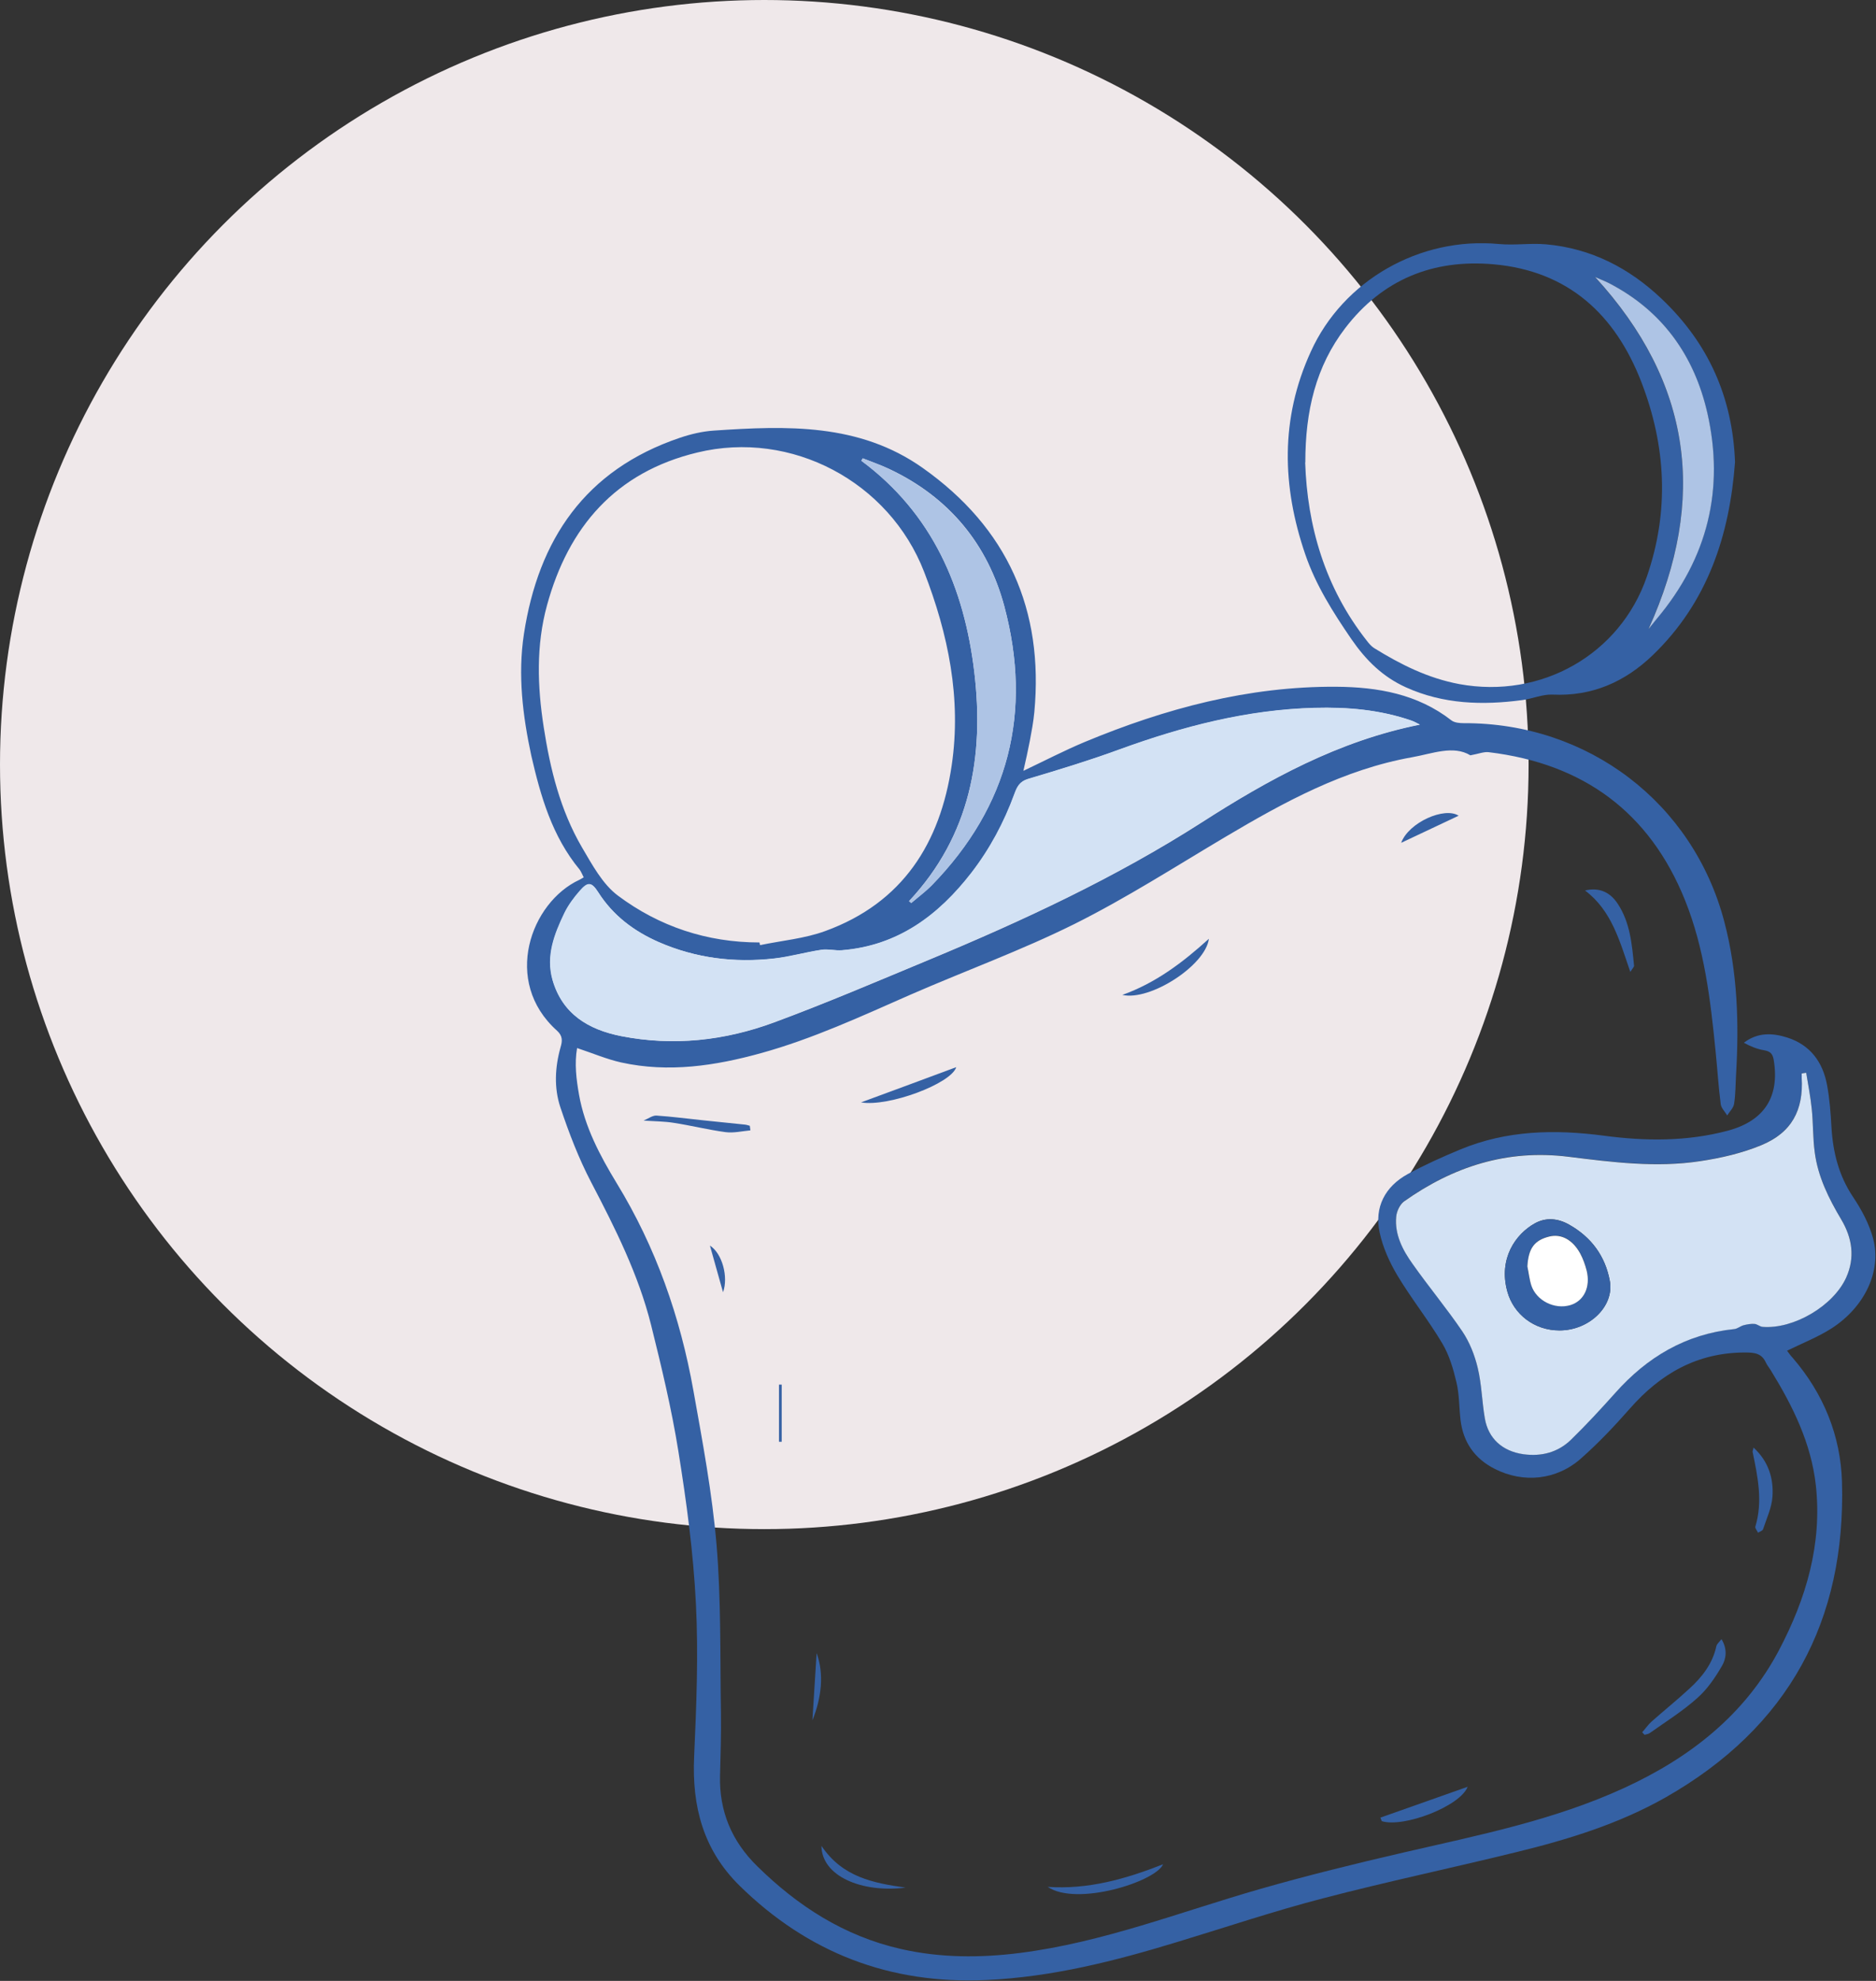 <svg width="54" height="57" viewBox="0 0 54 57" fill="none" xmlns="http://www.w3.org/2000/svg">
<rect x="0" y="0" width="54" height="57" fill="#333333" stroke="none"/>
<circle cx="22" cy="22" r="22" fill="#EFE8EA"/>
<g clip-path="url(#clip0_414_9676)">
<path d="M29.457 22.181C30.085 21.883 30.643 21.593 31.224 21.35C33.541 20.387 35.936 19.744 38.469 19.761C39.66 19.77 40.804 19.97 41.778 20.728C41.865 20.796 42.016 20.809 42.133 20.809C45.715 20.796 48.738 23.106 49.634 26.523C50.016 27.971 50.059 29.442 49.972 30.92C49.955 31.201 49.959 31.482 49.916 31.759C49.899 31.879 49.786 31.985 49.717 32.096C49.652 31.989 49.548 31.887 49.531 31.776C49.465 31.269 49.435 30.762 49.383 30.255C49.236 28.773 49.063 27.294 48.5 25.896C47.482 23.374 45.581 21.972 42.852 21.644C42.714 21.627 42.562 21.691 42.324 21.734C41.834 21.436 41.228 21.687 40.648 21.789C38.681 22.139 36.962 23.08 35.273 24.081C33.835 24.934 32.423 25.841 30.929 26.587C29.396 27.349 27.776 27.937 26.204 28.623C24.797 29.241 23.402 29.889 21.912 30.302C20.587 30.669 19.244 30.873 17.876 30.571C17.46 30.477 17.061 30.306 16.611 30.157C16.533 30.609 16.589 31.056 16.667 31.499C16.832 32.428 17.269 33.251 17.75 34.043C18.881 35.892 19.582 37.899 19.959 40.012C20.223 41.487 20.5 42.965 20.626 44.452C20.76 46.054 20.726 47.673 20.752 49.284C20.76 49.889 20.743 50.49 20.726 51.095C20.7 52.117 21.063 52.982 21.799 53.702C22.965 54.848 24.299 55.709 25.927 56.08C27.066 56.34 28.214 56.34 29.361 56.195C31.748 55.892 33.974 55.014 36.261 54.358C37.629 53.966 39.011 53.626 40.397 53.306C42.558 52.807 44.732 52.377 46.759 51.444C48.656 50.571 50.232 49.335 51.211 47.477C51.99 45.995 52.454 44.431 52.268 42.735C52.133 41.529 51.609 40.468 50.981 39.446C50.934 39.365 50.869 39.292 50.83 39.207C50.713 38.947 50.514 38.917 50.236 38.917C48.85 38.917 47.794 39.531 46.915 40.532C46.473 41.035 46.009 41.525 45.507 41.968C44.801 42.594 43.848 42.684 43.025 42.266C42.445 41.972 42.12 41.499 42.042 40.869C41.999 40.507 42.008 40.136 41.925 39.782C41.834 39.395 41.718 38.994 41.514 38.653C41.115 37.98 40.622 37.367 40.219 36.693C39.994 36.314 39.803 35.888 39.712 35.462C39.556 34.738 39.868 34.141 40.522 33.783C41.011 33.519 41.518 33.289 42.034 33.076C43.368 32.522 44.749 32.492 46.174 32.68C47.356 32.837 48.556 32.85 49.734 32.535C50.786 32.254 51.233 31.559 51.055 30.494C51.025 30.319 50.955 30.251 50.778 30.221C50.578 30.187 50.384 30.11 50.197 30.004C50.6 29.697 51.029 29.723 51.445 29.855C52.112 30.068 52.471 30.566 52.592 31.227C52.666 31.623 52.696 32.032 52.718 32.437C52.761 33.153 52.926 33.822 53.337 34.439C53.584 34.806 53.805 35.219 53.918 35.641C54.165 36.578 53.675 37.609 52.722 38.223C52.328 38.474 51.882 38.649 51.44 38.866C51.479 38.917 51.536 39.003 51.605 39.075C52.493 40.106 52.982 41.316 53.021 42.641C53.134 46.629 51.492 49.701 47.941 51.721C46.603 52.479 45.139 52.931 43.653 53.293C41.8 53.749 39.929 54.141 38.084 54.623C36.676 54.989 35.295 55.453 33.904 55.875C32.103 56.425 30.288 56.889 28.391 56.974C25.615 57.102 23.255 56.191 21.288 54.26C20.24 53.229 19.916 51.977 19.98 50.553C20.046 49.088 20.106 47.618 20.032 46.152C19.959 44.682 19.76 43.212 19.526 41.755C19.331 40.536 19.041 39.331 18.742 38.129C18.378 36.676 17.711 35.347 17.018 34.022C16.659 33.336 16.377 32.599 16.13 31.862C15.944 31.303 15.974 30.711 16.135 30.136C16.187 29.961 16.204 29.812 16.035 29.659C14.446 28.24 15.277 25.965 16.676 25.317C16.711 25.3 16.745 25.279 16.802 25.245C16.758 25.164 16.732 25.087 16.685 25.023C15.892 24.064 15.563 22.914 15.294 21.747C15.048 20.605 14.9 19.424 15.082 18.236C15.498 15.534 16.836 13.523 19.565 12.599C19.881 12.492 20.219 12.411 20.552 12.39C22.644 12.249 24.732 12.173 26.559 13.464C29.006 15.194 30.046 17.554 29.773 20.49C29.747 20.767 29.695 21.044 29.643 21.32C29.591 21.593 29.53 21.862 29.457 22.185V22.181ZM51.99 30.864C51.947 30.873 51.904 30.882 51.861 30.886C51.861 30.924 51.861 30.967 51.861 31.005C51.917 31.938 51.575 32.586 50.7 32.948C50.145 33.178 49.535 33.319 48.937 33.408C47.672 33.596 46.404 33.438 45.148 33.28C43.38 33.055 41.826 33.566 40.414 34.567C40.293 34.652 40.202 34.853 40.189 35.006C40.141 35.517 40.375 35.96 40.661 36.365C41.124 37.021 41.644 37.639 42.094 38.308C42.302 38.619 42.449 38.99 42.536 39.356C42.649 39.829 42.657 40.323 42.74 40.805C42.839 41.393 43.255 41.759 43.848 41.84C44.377 41.917 44.849 41.789 45.221 41.423C45.663 40.992 46.083 40.536 46.495 40.076C47.408 39.05 48.513 38.385 49.916 38.24C50.011 38.231 50.093 38.155 50.189 38.129C50.293 38.104 50.401 38.082 50.505 38.091C50.583 38.095 50.657 38.167 50.739 38.176C51.635 38.244 52.779 37.571 53.142 36.757C53.407 36.178 53.316 35.62 52.999 35.087C52.64 34.482 52.328 33.856 52.237 33.153C52.185 32.739 52.194 32.322 52.151 31.908C52.116 31.559 52.047 31.21 51.99 30.86V30.864ZM40.864 20.848C40.786 20.809 40.708 20.762 40.63 20.737C39.73 20.426 38.794 20.345 37.85 20.37C35.905 20.426 34.056 20.903 32.241 21.563C31.371 21.879 30.487 22.151 29.599 22.416C29.348 22.488 29.279 22.65 29.205 22.846C28.907 23.664 28.5 24.427 27.967 25.117C27.023 26.335 25.862 27.213 24.242 27.345C24.047 27.362 23.844 27.303 23.653 27.332C23.194 27.401 22.744 27.533 22.285 27.584C21.141 27.712 20.028 27.571 18.967 27.111C18.248 26.796 17.646 26.34 17.222 25.675C17.031 25.377 16.927 25.368 16.693 25.637C16.524 25.833 16.36 26.046 16.252 26.276C15.961 26.881 15.715 27.507 15.909 28.197C16.191 29.177 16.936 29.629 17.889 29.816C19.392 30.11 20.868 29.944 22.285 29.42C23.783 28.866 25.256 28.236 26.733 27.622C29.448 26.493 32.107 25.257 34.589 23.668C36.52 22.428 38.53 21.32 40.873 20.852L40.864 20.848ZM21.86 27.115C21.864 27.141 21.873 27.166 21.878 27.196C22.506 27.064 23.159 27.009 23.753 26.791C25.992 25.977 27.066 24.252 27.395 22.019C27.677 20.098 27.296 18.248 26.602 16.459C25.598 13.86 22.778 12.364 20.072 13.021C17.715 13.587 16.36 15.168 15.745 17.418C15.429 18.572 15.468 19.748 15.65 20.92C15.836 22.126 16.126 23.31 16.75 24.38C17.044 24.878 17.343 25.441 17.789 25.773C18.976 26.659 20.349 27.119 21.86 27.119V27.115ZM26.169 25.931C26.169 25.931 26.213 25.965 26.23 25.982C26.425 25.811 26.637 25.658 26.819 25.475C29.049 23.187 29.716 20.485 28.911 17.452C28.434 15.662 27.322 14.307 25.593 13.493C25.347 13.378 25.087 13.289 24.835 13.187C24.823 13.208 24.809 13.229 24.792 13.255C26.849 14.78 27.755 16.919 28.045 19.335C28.335 21.764 27.932 24.039 26.169 25.926V25.931Z" fill="#3561A4"/>
<path d="M49.942 13.297C49.786 15.389 49.162 17.324 47.573 18.853C46.78 19.616 45.832 20.042 44.688 19.987C44.403 19.974 44.112 20.106 43.822 20.144C42.675 20.298 41.544 20.264 40.47 19.778C39.799 19.475 39.318 18.998 38.898 18.389C38.37 17.618 37.876 16.838 37.573 15.956C36.901 13.996 36.849 12.049 37.729 10.123C38.656 8.069 40.869 6.808 43.142 7.021C43.593 7.064 44.052 6.991 44.498 7.03C45.802 7.145 46.902 7.716 47.833 8.602C49.171 9.872 49.873 11.427 49.942 13.297ZM37.569 13.306C37.629 15.112 38.127 16.898 39.349 18.444C39.405 18.517 39.47 18.593 39.548 18.645C40.31 19.117 41.098 19.514 42.003 19.684C44.364 20.119 46.629 18.832 47.4 16.604C48.058 14.712 47.958 12.833 47.244 10.988C46.499 9.066 45.156 7.797 42.991 7.605C41.245 7.451 39.795 8.044 38.725 9.437C37.876 10.545 37.573 11.823 37.573 13.306H37.569ZM47.456 18.091C47.534 17.993 47.612 17.895 47.69 17.801C49.154 16.058 49.639 14.064 49.141 11.878C48.764 10.234 47.85 8.938 46.291 8.137C46.161 8.074 46.027 8.022 45.91 7.971C48.699 11.014 49.145 14.358 47.452 18.091H47.456Z" fill="#3561A4"/>
<path d="M47.27 49.846C47.361 49.744 47.439 49.629 47.538 49.539C47.898 49.22 48.275 48.917 48.63 48.589C48.998 48.253 49.297 47.869 49.405 47.367C49.418 47.307 49.478 47.26 49.552 47.166C49.73 47.456 49.686 47.733 49.565 47.938C49.37 48.274 49.141 48.611 48.85 48.866C48.43 49.241 47.945 49.544 47.482 49.872C47.443 49.897 47.387 49.902 47.339 49.919C47.317 49.893 47.291 49.872 47.27 49.846Z" fill="#3561A4"/>
<path d="M45.62 25.624C46.053 25.522 46.356 25.688 46.564 26.003C46.923 26.544 46.975 27.171 47.036 27.793C47.036 27.822 46.997 27.857 46.928 27.967C46.62 27.073 46.391 26.199 45.62 25.62V25.624Z" fill="#3561A4"/>
<path d="M33.48 53.643C33.259 54.15 30.985 54.861 30.158 54.294C31.323 54.375 32.415 54.064 33.48 53.643Z" fill="#3561A4"/>
<path d="M39.738 52.3C40.561 52.011 41.388 51.717 42.246 51.414C42.029 51.977 40.401 52.599 39.773 52.403C39.76 52.368 39.747 52.334 39.734 52.3H39.738Z" fill="#3561A4"/>
<path d="M50.475 41.653C50.908 42.053 51.055 42.543 51.02 43.063C50.999 43.383 50.851 43.694 50.748 44.005C50.734 44.047 50.657 44.069 50.605 44.103C50.578 44.043 50.514 43.975 50.527 43.928C50.747 43.204 50.596 42.492 50.449 41.781C50.444 41.755 50.462 41.725 50.475 41.653Z" fill="#3561A4"/>
<path d="M32.306 28.628C33.251 28.291 34.034 27.707 34.797 27.013C34.701 27.78 33.103 28.811 32.306 28.628Z" fill="#3561A4"/>
<path d="M27.525 30.707C27.382 31.18 25.576 31.857 24.784 31.721C25.732 31.372 26.611 31.048 27.525 30.707Z" fill="#3561A4"/>
<path d="M21.6 32.526C21.362 32.548 21.12 32.607 20.886 32.577C20.383 32.509 19.894 32.386 19.392 32.309C19.127 32.266 18.85 32.266 18.525 32.245C18.664 32.185 18.781 32.096 18.893 32.1C19.344 32.13 19.794 32.19 20.245 32.237C20.643 32.279 21.042 32.318 21.44 32.36C21.488 32.364 21.535 32.382 21.583 32.394L21.6 32.526Z" fill="#3561A4"/>
<path d="M23.645 53.114C24.255 54.022 25.152 54.184 26.066 54.316C24.797 54.473 23.653 53.983 23.645 53.114Z" fill="#3561A4"/>
<path d="M40.332 24.252C40.548 23.664 41.583 23.208 41.986 23.472C41.453 23.723 40.899 23.983 40.332 24.252Z" fill="#3561A4"/>
<path d="M22.423 41.487V39.842C22.449 39.842 22.475 39.842 22.501 39.842V41.487C22.475 41.487 22.449 41.487 22.423 41.487Z" fill="#3561A4"/>
<path d="M20.435 35.841C20.79 36.067 20.972 36.749 20.812 37.183C20.686 36.736 20.565 36.297 20.435 35.841Z" fill="#3561A4"/>
<path d="M23.506 47.567C23.727 48.176 23.645 48.858 23.385 49.501C23.424 48.853 23.467 48.172 23.506 47.567Z" fill="#3561A4"/>
<path d="M51.99 30.864C52.047 31.214 52.116 31.563 52.151 31.913C52.194 32.326 52.181 32.743 52.237 33.157C52.328 33.86 52.64 34.486 53 35.091C53.316 35.624 53.402 36.182 53.142 36.761C52.774 37.575 51.635 38.248 50.739 38.18C50.661 38.176 50.587 38.103 50.505 38.095C50.401 38.087 50.288 38.108 50.189 38.133C50.093 38.159 50.011 38.236 49.916 38.244C48.517 38.389 47.408 39.054 46.495 40.081C46.083 40.541 45.663 40.997 45.221 41.427C44.849 41.789 44.377 41.917 43.848 41.844C43.251 41.759 42.839 41.397 42.74 40.809C42.657 40.328 42.649 39.833 42.536 39.361C42.449 38.994 42.302 38.623 42.094 38.312C41.644 37.648 41.124 37.026 40.661 36.369C40.375 35.969 40.141 35.522 40.189 35.01C40.202 34.857 40.293 34.661 40.414 34.571C41.826 33.57 43.381 33.063 45.148 33.285C46.408 33.442 47.672 33.604 48.937 33.412C49.535 33.323 50.145 33.182 50.7 32.952C51.575 32.59 51.917 31.942 51.861 31.009C51.861 30.971 51.861 30.928 51.861 30.89C51.904 30.881 51.947 30.873 51.99 30.869V30.864ZM44.888 38.282C45.745 38.282 46.468 37.588 46.339 36.864C46.209 36.148 45.81 35.602 45.169 35.24C44.849 35.057 44.502 35.019 44.173 35.206C43.632 35.509 43.125 36.212 43.389 37.166C43.571 37.818 44.164 38.282 44.888 38.282Z" fill="#D3E2F4"/>
<path d="M40.864 20.847C38.521 21.316 36.516 22.424 34.58 23.664C32.099 25.253 29.439 26.489 26.724 27.618C25.247 28.231 23.774 28.862 22.276 29.416C20.86 29.94 19.383 30.106 17.88 29.812C16.927 29.625 16.182 29.173 15.901 28.193C15.706 27.503 15.953 26.876 16.243 26.271C16.356 26.041 16.516 25.824 16.685 25.632C16.919 25.364 17.023 25.372 17.213 25.671C17.637 26.34 18.239 26.791 18.958 27.107C20.015 27.571 21.133 27.707 22.276 27.579C22.735 27.528 23.185 27.396 23.645 27.328C23.835 27.298 24.039 27.358 24.233 27.341C25.849 27.209 27.014 26.331 27.958 25.113C28.491 24.422 28.898 23.66 29.197 22.841C29.27 22.645 29.34 22.488 29.591 22.411C30.479 22.147 31.366 21.878 32.233 21.559C34.047 20.899 35.897 20.417 37.841 20.366C38.785 20.34 39.721 20.421 40.622 20.732C40.704 20.762 40.778 20.805 40.856 20.843L40.864 20.847Z" fill="#D3E2F4"/>
<path d="M26.169 25.931C27.932 24.043 28.335 21.764 28.045 19.339C27.759 16.923 26.849 14.784 24.792 13.259C24.805 13.238 24.818 13.216 24.835 13.191C25.091 13.293 25.351 13.378 25.593 13.498C27.317 14.312 28.43 15.666 28.911 17.456C29.721 20.49 29.049 23.191 26.819 25.479C26.637 25.662 26.429 25.82 26.23 25.986C26.208 25.969 26.187 25.952 26.169 25.935V25.931Z" fill="#AEC4E5"/>
<path d="M47.456 18.091C49.145 14.358 48.699 11.009 45.914 7.971C46.031 8.023 46.165 8.074 46.295 8.138C47.85 8.934 48.768 10.234 49.145 11.879C49.643 14.069 49.158 16.058 47.694 17.801C47.616 17.895 47.538 17.997 47.46 18.091H47.456Z" fill="#AEC4E5"/>
<path d="M44.888 38.283C44.164 38.283 43.567 37.818 43.389 37.166C43.125 36.212 43.632 35.509 44.173 35.206C44.502 35.023 44.849 35.061 45.169 35.24C45.81 35.602 46.209 36.148 46.339 36.864C46.468 37.588 45.745 38.287 44.888 38.283ZM43.965 36.438C44 36.621 44.017 36.808 44.078 36.983C44.225 37.426 44.754 37.686 45.204 37.55C45.594 37.43 45.789 37.03 45.672 36.557C45.628 36.386 45.572 36.216 45.485 36.063C45.264 35.658 44.935 35.492 44.593 35.577C44.164 35.684 43.996 35.918 43.965 36.433V36.438Z" fill="#3561A4"/>
<path d="M43.965 36.438C43.995 35.922 44.164 35.688 44.593 35.581C44.935 35.496 45.264 35.666 45.485 36.067C45.568 36.22 45.628 36.391 45.672 36.561C45.788 37.034 45.594 37.435 45.204 37.554C44.753 37.69 44.225 37.43 44.078 36.987C44.022 36.813 44.004 36.625 43.965 36.442V36.438Z" fill="white"/>
</g>
<defs>
<clipPath id="clip0_414_9676">
<rect width="39" height="50" fill="white" transform="translate(15 7)"/>
</clipPath>
</defs>
</svg>
